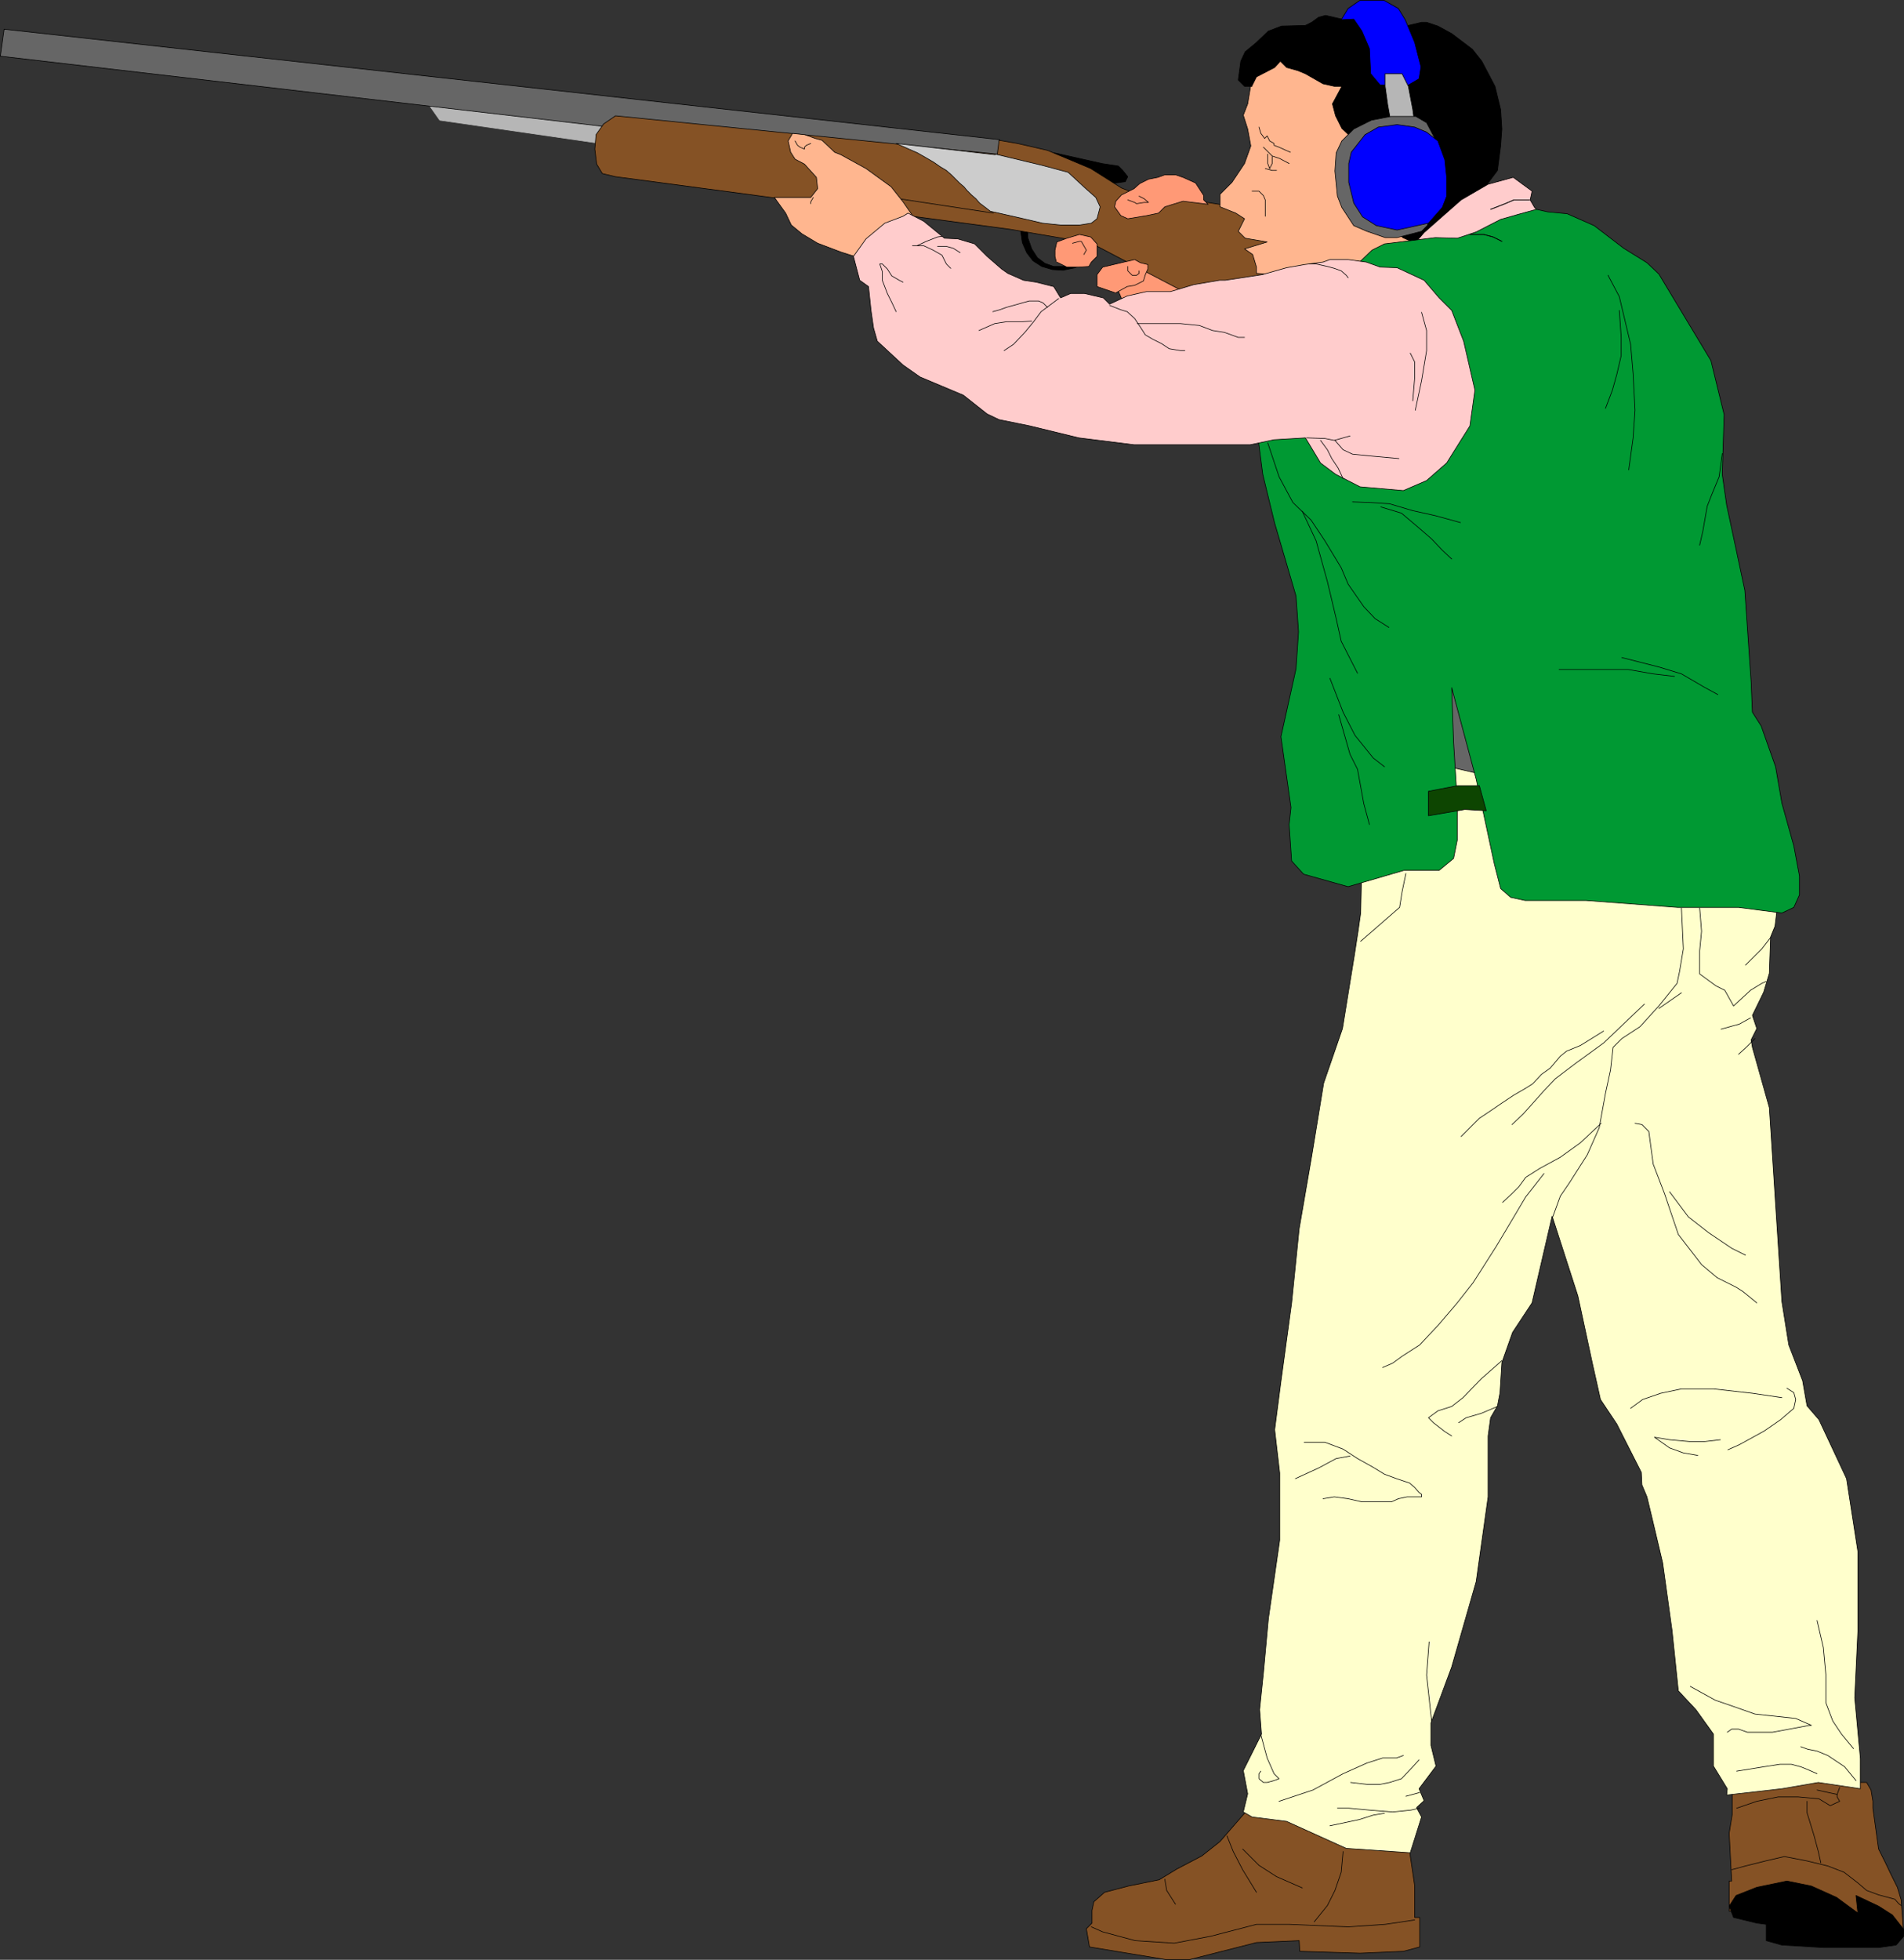<?xml version="1.0" encoding="UTF-8" standalone="no"?>
<svg
   version="1.0"
   width="129.681mm"
   height="133.455mm"
   id="svg132"
   sodipodi:docname="Shooting - Rifle 2.wmf"
   xmlns:inkscape="http://www.inkscape.org/namespaces/inkscape"
   xmlns:sodipodi="http://sodipodi.sourceforge.net/DTD/sodipodi-0.dtd"
   xmlns="http://www.w3.org/2000/svg"
   xmlns:svg="http://www.w3.org/2000/svg">
  <rect width="100%" height="100%" fill="#333333" stroke="none"/>
  <sodipodi:namedview
     id="namedview132"
     pagecolor="#ffffff"
     bordercolor="#000000"
     borderopacity="0.25"
     inkscape:showpageshadow="2"
     inkscape:pageopacity="0.0"
     inkscape:pagecheckerboard="0"
     inkscape:deskcolor="#d1d1d1"
     inkscape:document-units="mm" />
  <defs
     id="defs1">
    <pattern
       id="WMFhbasepattern"
       patternUnits="userSpaceOnUse"
       width="6"
       height="6"
       x="0"
       y="0" />
  </defs>
  <path
     style="fill:#000000;fill-opacity:1;fill-rule:evenodd;stroke:none"
     d="m 264.458,57.92 0.162,3.393 0.97,2.747 1.454,2.262 1.939,1.454 2.262,0.808 h 2.586 l 2.909,-0.969 2.909,-2.1 0.646,-1.131 -0.646,3.393 -2.909,1.131 -3.07,0.646 -2.747,-0.162 -2.747,-0.808 -2.262,-1.454 -1.616,-2.1 -1.131,-2.585 -0.485,-3.393 z"
     id="path1" />
  <path
     style="fill:none;stroke:#000000;stroke-width:0.162px;stroke-linecap:round;stroke-linejoin:round;stroke-miterlimit:4;stroke-dasharray:none;stroke-opacity:1"
     d="m 264.458,57.92 0.162,3.393 0.97,2.747 1.454,2.262 1.939,1.454 2.262,0.808 h 2.586 l 2.909,-0.969 2.909,-2.1 0.646,-1.131 -0.646,3.393 -2.909,1.131 -3.07,0.646 -2.747,-0.162 -2.747,-0.808 -2.262,-1.454 -1.616,-2.1 -1.131,-2.585 -0.485,-3.393 1.778,-1.131 v 0"
     id="path2" />
  <path
     style="fill:#855225;fill-opacity:1;fill-rule:evenodd;stroke:none"
     d="m 445.127,491.875 v -7.755 h 0.646 l -0.646,-12.279 0.808,-5.008 v -3.231 -4.685 -3.07 l 9.373,-4.685 9.534,-3.07 1.454,3.07 5.01,4.685 4.525,3.07 2.424,-0.162 h 2.262 l 1.131,1.939 0.485,2.908 v 1.777 l 1.454,10.502 1.778,3.554 1.454,3.07 1.616,3.231 0.97,3.231 0.646,8.724 -10.019,-1.292 -18.261,-4.524 h -14.221 z"
     id="path3" />
  <path
     style="fill:none;stroke:#000000;stroke-width:0.162px;stroke-linecap:round;stroke-linejoin:round;stroke-miterlimit:4;stroke-dasharray:none;stroke-opacity:1"
     d="m 445.127,491.875 v -7.755 h 0.646 l -0.646,-12.279 0.808,-5.008 v -3.231 -4.685 -3.07 l 9.373,-4.685 9.534,-3.07 1.454,3.07 5.01,4.685 4.525,3.07 2.424,-0.162 h 2.262 l 1.131,1.939 0.485,2.908 v 1.777 l 1.454,10.502 1.778,3.554 1.454,3.07 1.616,3.231 0.97,3.231 0.646,8.724 -10.019,-1.292 -18.261,-4.524 h -14.221 -2.424 v 0"
     id="path4" />
  <path
     style="fill:#855225;fill-opacity:1;fill-rule:evenodd;stroke:none"
     d="m 320.372,466.671 -6.302,7.27 -4.686,3.716 -6.464,3.393 -4.525,2.747 -7.918,1.616 -6.141,1.616 -2.747,2.423 -0.485,2.262 v 3.231 l -1.454,1.454 0.808,4.685 19.554,3.231 h 6.302 l 17.13,-4.362 10.989,-0.485 0.162,2.747 15.514,0.485 11.15,-0.485 4.202,-1.131 v -7.593 h -1.293 v -8.24 l -1.131,-7.593 -0.323,-4.685 -15.675,-10.825 -15.837,-1.616 -10.827,6.139 z"
     id="path5" />
  <path
     style="fill:none;stroke:#000000;stroke-width:0.162px;stroke-linecap:round;stroke-linejoin:round;stroke-miterlimit:4;stroke-dasharray:none;stroke-opacity:1"
     d="m 320.372,466.671 -6.302,7.27 -4.686,3.716 -6.464,3.393 -4.525,2.747 -7.918,1.616 -6.141,1.616 -2.747,2.423 -0.485,2.262 v 3.231 l -1.454,1.454 0.808,4.685 19.554,3.231 h 6.302 l 17.13,-4.362 10.989,-0.485 0.162,2.747 15.514,0.485 11.15,-0.485 4.202,-1.131 v -7.593 h -1.293 v -8.24 l -1.131,-7.593 -0.323,-4.685 -15.675,-10.825 -15.837,-1.616 -10.827,6.139 v 0"
     id="path6" />
  <path
     style="fill:#666666;fill-opacity:1;fill-rule:evenodd;stroke:none"
     d="m 365.943,170.852 -4.848,39.098 31.512,-3.07 -14.221,-29.889 z"
     id="path7" />
  <path
     style="fill:none;stroke:#000000;stroke-width:0.162px;stroke-linecap:round;stroke-linejoin:round;stroke-miterlimit:4;stroke-dasharray:none;stroke-opacity:1"
     d="m 365.943,170.852 -4.848,39.098 31.512,-3.07 -14.221,-29.889 -12.443,-6.139 v 0"
     id="path8" />
  <path
     style="fill:#ffffcc;fill-opacity:1;fill-rule:evenodd;stroke:none"
     d="m 350.591,220.774 -0.323,14.217 -0.646,4.524 -0.97,6.301 -3.07,18.903 -4.848,14.056 -3.07,18.741 -3.232,18.741 -1.939,19.064 -2.747,20.195 -1.616,12.44 1.293,11.148 v 17.287 l -2.909,20.195 -1.293,14.056 -0.97,9.371 0.485,6.301 -4.686,9.371 1.131,5.978 -1.131,4.685 2.262,1.292 8.888,1.131 15.352,6.947 16.483,1.131 2.909,-9.209 -1.293,-2.423 1.939,-1.777 -1.293,-3.07 4.363,-5.816 -1.293,-5.332 v -5.816 l 5.333,-14.379 6.302,-21.972 3.07,-21.811 v -9.371 -6.301 l 0.646,-4.685 1.778,-3.07 0.646,-3.393 0.485,-7.755 2.747,-7.755 5.01,-7.593 5.171,-22.296 6.626,20.518 3.717,17.287 2.101,9.371 4.202,6.301 6.302,12.44 0.162,3.231 1.293,3.07 1.131,4.685 2.909,12.279 2.424,17.449 1.616,15.51 4.525,4.847 4.525,6.301 v 3.393 4.847 l 3.555,5.816 -0.162,1.616 14.221,-1.616 9.373,-1.616 10.827,1.616 v -7.755 l -1.454,-15.671 0.808,-17.126 v -20.518 l -2.909,-18.741 -7.11,-15.187 -3.07,-3.554 -1.131,-6.462 -3.555,-9.209 -1.778,-11.148 -1.616,-24.881 -1.616,-25.042 -4.363,-15.51 -0.323,-1.939 1.454,-2.908 -1.131,-3.393 2.909,-5.978 1.454,-4.847 0.323,-9.371 1.131,-2.747 0.808,-6.624 -11.635,-24.881 -59.792,-4.847 -6.302,-3.07 -6.302,-1.454 -4.848,1.454 -18.099,21.811 v 0 z"
     id="path9" />
  <path
     style="fill:none;stroke:#000000;stroke-width:0.162px;stroke-linecap:round;stroke-linejoin:round;stroke-miterlimit:4;stroke-dasharray:none;stroke-opacity:1"
     d="m 350.591,220.774 -0.323,14.217 -0.646,4.524 -0.97,6.301 -3.07,18.903 -4.848,14.056 -3.07,18.741 -3.232,18.741 -1.939,19.064 -2.747,20.195 -1.616,12.44 1.293,11.148 v 17.287 l -2.909,20.195 -1.293,14.056 -0.97,9.371 0.485,6.301 -4.686,9.371 1.131,5.978 -1.131,4.685 2.262,1.292 8.888,1.131 15.352,6.947 16.483,1.131 2.909,-9.209 -1.293,-2.423 1.939,-1.777 -1.293,-3.07 4.363,-5.816 -1.293,-5.332 v -5.816 l 5.333,-14.379 6.302,-21.972 3.07,-21.811 v -9.371 -6.301 l 0.646,-4.685 1.778,-3.07 0.646,-3.393 0.485,-7.755 2.747,-7.755 5.01,-7.593 5.171,-22.296 6.626,20.518 3.717,17.287 2.101,9.371 4.202,6.301 6.302,12.44 0.162,3.231 1.293,3.07 1.131,4.685 2.909,12.279 2.424,17.449 1.616,15.51 4.525,4.847 4.525,6.301 v 3.393 4.847 l 3.555,5.816 -0.162,1.616 14.221,-1.616 9.373,-1.616 10.827,1.616 v -7.755 l -1.454,-15.671 0.808,-17.126 v -20.518 l -2.909,-18.741 -7.11,-15.187 -3.07,-3.554 -1.131,-6.462 -3.555,-9.209 -1.778,-11.148 -1.616,-24.881 -1.616,-25.042 -4.363,-15.51 -0.323,-1.939 1.454,-2.908 -1.131,-3.393 2.909,-5.978 1.454,-4.847 0.323,-9.371 1.131,-2.747 0.808,-6.624 -11.635,-24.881 -59.792,-4.847 -6.302,-3.07 -6.302,-1.454 -4.848,1.454 -18.099,21.811 v 0"
     id="path10" />
  <path
     style="fill:#ff9976;fill-opacity:1;fill-rule:evenodd;stroke:none"
     d="m 290.314,76.823 h -1.616 l -1.293,-3.07 2.909,-1.454 6.302,-4.685 6.141,3.07 3.232,3.07 v 3.07 h -15.675 z"
     id="path11" />
  <path
     style="fill:none;stroke:#000000;stroke-width:0.162px;stroke-linecap:round;stroke-linejoin:round;stroke-miterlimit:4;stroke-dasharray:none;stroke-opacity:1"
     d="m 290.314,76.823 h -1.616 l -1.293,-3.07 2.909,-1.454 6.302,-4.685 6.141,3.07 3.232,3.07 v 3.07 h -15.675 v 0"
     id="path12" />
  <path
     style="fill:#000000;fill-opacity:1;fill-rule:evenodd;stroke:none"
     d="m 271.407,39.34 12.282,2.747 4.202,0.646 1.131,1.131 1.293,1.616 -0.646,1.292 -2.424,0.323 h -3.232 z"
     id="path13" />
  <path
     style="fill:none;stroke:#000000;stroke-width:0.162px;stroke-linecap:round;stroke-linejoin:round;stroke-miterlimit:4;stroke-dasharray:none;stroke-opacity:1"
     d="m 271.407,39.34 12.282,2.747 4.202,0.646 1.131,1.131 1.293,1.616 -0.646,1.292 -2.424,0.323 h -3.232 l -12.605,-7.755 v 0"
     id="path14" />
  <path
     style="fill:#b6b6b6;fill-opacity:1;fill-rule:evenodd;stroke:none"
     d="m 113.201,30.939 -4.202,-5.978 49.45,4.847 1.616,7.917 z"
     id="path15" />
  <path
     style="fill:none;stroke:#b6b6b6;stroke-width:0.162px;stroke-linecap:round;stroke-linejoin:round;stroke-miterlimit:4;stroke-dasharray:none;stroke-opacity:1"
     d="m 113.201,30.939 -4.202,-5.978 49.45,4.847 1.616,7.917 -46.864,-6.786 v 0"
     id="path16" />
  <path
     style="fill:#666666;fill-opacity:1;fill-rule:evenodd;stroke:none"
     d="M 1.05,7.513 257.348,35.948 v 9.532 L 158.287,32.878 0.081,14.46 Z"
     id="path17" />
  <path
     style="fill:none;stroke:#000000;stroke-width:0.162px;stroke-linecap:round;stroke-linejoin:round;stroke-miterlimit:4;stroke-dasharray:none;stroke-opacity:1"
     d="M 1.05,7.513 257.348,35.948 v 9.532 L 158.287,32.878 0.081,14.46 1.05,7.513 v 0"
     id="path18" />
  <path
     style="fill:#855225;fill-opacity:1;fill-rule:evenodd;stroke:none"
     d="m 256.701,39.663 -98.253,-9.855 -3.07,2.1 -1.939,2.747 -0.323,3.716 0.485,3.877 1.454,2.423 3.394,0.808 101.808,13.571 20.685,3.554 26.826,14.056 10.827,1.777 15.837,-6.301 3.07,-6.301 -9.534,-10.986 -28.28,-4.524 -4.848,0.485 -6.141,-2.423 -7.918,-5.008 -11.15,-4.685 -7.757,-1.777 -4.686,-0.808 -0.485,3.716 v 0 z"
     id="path19" />
  <path
     style="fill:none;stroke:#000000;stroke-width:0.162px;stroke-linecap:round;stroke-linejoin:round;stroke-miterlimit:4;stroke-dasharray:none;stroke-opacity:1"
     d="m 256.701,39.663 -98.253,-9.855 -3.07,2.1 -1.939,2.747 -0.323,3.716 0.485,3.877 1.454,2.423 3.394,0.808 101.808,13.571 20.685,3.554 26.826,14.056 10.827,1.777 15.837,-6.301 3.07,-6.301 -9.534,-10.986 -28.28,-4.524 -4.848,0.485 -6.141,-2.423 -7.918,-5.008 -11.15,-4.685 -7.757,-1.777 -4.686,-0.808 -0.485,3.716 v 0"
     id="path20" />
  <path
     style="fill:#cccccc;fill-opacity:1;fill-rule:evenodd;stroke:none"
     d="m 256.217,39.663 12.12,2.908 6.626,1.777 4.363,4.039 2.747,2.423 1.131,2.423 -0.808,3.07 -1.454,1.131 -3.07,0.485 h -1.778 -3.07 l -4.686,-0.485 -4.848,-1.131 -8.565,-1.939 -1.454,-1.131 -1.293,-0.969 -0.97,-1.131 -1.131,-0.969 -1.131,-1.131 -0.808,-0.969 -1.131,-0.969 -0.97,-0.969 -1.131,-1.131 -1.293,-1.131 -1.616,-0.969 -1.616,-1.131 -1.939,-1.131 -2.262,-1.292 -2.586,-1.131 -2.909,-1.292 25.533,2.908 v 0 z"
     id="path21" />
  <path
     style="fill:none;stroke:#000000;stroke-width:0.162px;stroke-linecap:round;stroke-linejoin:round;stroke-miterlimit:4;stroke-dasharray:none;stroke-opacity:1"
     d="m 256.217,39.663 12.12,2.908 6.626,1.777 4.363,4.039 2.747,2.423 1.131,2.423 -0.808,3.07 -1.454,1.131 -3.07,0.485 h -1.778 -3.07 l -4.686,-0.485 -4.848,-1.131 -8.565,-1.939 -1.454,-1.131 -1.293,-0.969 -0.97,-1.131 -1.131,-0.969 -1.131,-1.131 -0.808,-0.969 -1.131,-0.969 -0.97,-0.969 -1.131,-1.131 -1.293,-1.131 -1.616,-0.969 -1.616,-1.131 -1.939,-1.131 -2.262,-1.292 -2.586,-1.131 -2.909,-1.292 25.533,2.908 v 0"
     id="path22" />
  <path
     style="fill:none;stroke:#000000;stroke-width:0.162px;stroke-linecap:round;stroke-linejoin:round;stroke-miterlimit:4;stroke-dasharray:none;stroke-opacity:1"
     d="M 255.732,54.85 225.997,50.327"
     id="path23" />
  <path
     style="fill:#ff9976;fill-opacity:1;fill-rule:evenodd;stroke:none"
     d="m 286.92,53.235 0.323,-1.454 1.454,-1.616 3.232,-1.616 1.454,-1.292 2.262,-1.131 2.424,-0.485 1.778,-0.646 h 2.747 l 1.939,0.646 3.232,1.454 2.101,3.231 v 1.131 l 1.131,1.131 -6.464,-0.808 -4.686,1.454 -1.616,1.616 -3.07,0.646 -4.848,0.808 -1.778,-0.808 -1.616,-2.262 z"
     id="path24" />
  <path
     style="fill:none;stroke:#000000;stroke-width:0.162px;stroke-linecap:round;stroke-linejoin:round;stroke-miterlimit:4;stroke-dasharray:none;stroke-opacity:1"
     d="m 286.92,53.235 0.323,-1.454 1.454,-1.616 3.232,-1.616 1.454,-1.292 2.262,-1.131 2.424,-0.485 1.778,-0.646 h 2.747 l 1.939,0.646 3.232,1.454 2.101,3.231 v 1.131 l 1.131,1.131 -6.464,-0.808 -4.686,1.454 -1.616,1.616 -3.07,0.646 -4.848,0.808 -1.778,-0.808 -1.616,-2.262 v 0"
     id="path25" />
  <path
     style="fill:#ff9976;fill-opacity:1;fill-rule:evenodd;stroke:none"
     d="m 271.892,67.291 -0.323,-1.292 v -1.616 l 0.485,-2.1 2.586,-0.969 3.232,-0.969 2.909,0.646 1.616,1.777 v 1.616 1.616 l -1.454,1.454 -0.646,1.131 -2.586,0.162 h -1.616 -1.454 l -2.586,-1.292 v 0 z"
     id="path26" />
  <path
     style="fill:none;stroke:#000000;stroke-width:0.162px;stroke-linecap:round;stroke-linejoin:round;stroke-miterlimit:4;stroke-dasharray:none;stroke-opacity:1"
     d="m 271.892,67.291 -0.323,-1.292 v -1.616 l 0.485,-2.1 2.586,-0.969 3.232,-0.969 2.909,0.646 1.616,1.777 v 1.616 1.616 l -1.454,1.454 -0.646,1.131 -2.586,0.162 h -1.616 -1.454 l -2.586,-1.292 v 0"
     id="path27" />
  <path
     style="fill:#ff9976;fill-opacity:1;fill-rule:evenodd;stroke:none"
     d="m 287.082,75.369 -4.686,-1.616 v -3.07 l 1.454,-1.939 8.242,-1.939 1.454,0.808 1.939,0.485 v 1.131 l -0.646,1.454 -0.485,1.616 -2.262,1.131 -1.939,0.323 -2.909,1.616 v 0 z"
     id="path28" />
  <path
     style="fill:none;stroke:#000000;stroke-width:0.162px;stroke-linecap:round;stroke-linejoin:round;stroke-miterlimit:4;stroke-dasharray:none;stroke-opacity:1"
     d="m 287.082,75.369 -4.686,-1.616 v -3.07 l 1.454,-1.939 8.242,-1.939 1.454,0.808 1.939,0.485 v 1.131 l -0.646,1.454 -0.485,1.616 -2.262,1.131 -1.939,0.323 -2.909,1.616 v 0"
     id="path29" />
  <path
     style="fill:#ffb68f;fill-opacity:1;fill-rule:evenodd;stroke:none"
     d="m 199.333,50.811 h 9.373 l 1.778,-2.262 -0.323,-2.908 -3.07,-3.393 -2.424,-1.292 -1.131,-1.777 -0.646,-2.908 1.131,-1.939 3.07,0.323 0.97,0.323 1.778,0.646 1.778,0.485 3.232,3.07 1.616,0.646 6.464,3.554 6.464,4.685 3.07,3.877 2.909,4.201 v 4.039 l -5.979,5.332 -5.333,1.777 -7.595,-2.423 -5.979,-2.262 -4.04,-2.423 -2.747,-2.262 -1.454,-3.07 -2.909,-4.039 z"
     id="path30" />
  <path
     style="fill:none;stroke:#000000;stroke-width:0.162px;stroke-linecap:round;stroke-linejoin:round;stroke-miterlimit:4;stroke-dasharray:none;stroke-opacity:1"
     d="m 199.333,50.811 h 9.373 l 1.778,-2.262 -0.323,-2.908 -3.07,-3.393 -2.424,-1.292 -1.131,-1.777 -0.646,-2.908 1.131,-1.939 3.07,0.323 0.97,0.323 1.778,0.646 1.778,0.485 3.232,3.07 1.616,0.646 6.464,3.554 6.464,4.685 3.07,3.877 2.909,4.201 v 4.039 l -5.979,5.332 -5.333,1.777 -7.595,-2.423 -5.979,-2.262 -4.04,-2.423 -2.747,-2.262 -1.454,-3.07 -2.909,-4.039 v 0"
     id="path31" />
  <path
     style="fill:#ffb68f;fill-opacity:1;fill-rule:evenodd;stroke:none"
     d="m 323.442,15.752 -1.454,6.139 -0.808,4.847 -1.131,2.908 1.131,3.554 0.808,4.362 -1.616,4.524 -3.232,4.847 -3.07,3.07 v 3.231 l 4.04,1.616 2.262,1.454 -1.616,3.231 1.778,1.777 5.656,0.969 -5.818,1.777 2.101,1.454 0.97,3.231 v 1.616 l 21.978,1.616 10.989,-3.231 9.534,-4.685 4.686,-4.524 1.454,-18.903 -9.534,-10.986 -4.525,-7.755 -6.302,-4.685 -11.15,-6.139 -12.443,3.07 z"
     id="path32" />
  <path
     style="fill:none;stroke:#000000;stroke-width:0.162px;stroke-linecap:round;stroke-linejoin:round;stroke-miterlimit:4;stroke-dasharray:none;stroke-opacity:1"
     d="m 323.442,15.752 -1.454,6.139 -0.808,4.847 -1.131,2.908 1.131,3.554 0.808,4.362 -1.616,4.524 -3.232,4.847 -3.07,3.07 v 3.231 l 4.04,1.616 2.262,1.454 -1.616,3.231 1.778,1.777 5.656,0.969 -5.818,1.777 2.101,1.454 0.97,3.231 v 1.616 l 21.978,1.616 10.989,-3.231 9.534,-4.685 4.686,-4.524 1.454,-18.903 -9.534,-10.986 -4.525,-7.755 -6.302,-4.685 -11.15,-6.139 -12.443,3.07 -4.686,1.616 v 0"
     id="path33" />
  <path
     style="fill:#000000;fill-opacity:1;fill-rule:evenodd;stroke:none"
     d="m 322.311,22.053 1.131,-2.262 4.686,-2.423 1.454,-1.616 1.616,1.616 2.909,0.808 1.939,0.808 4.525,2.585 2.909,0.646 h 1.939 l -2.424,4.524 0.808,3.07 1.616,3.231 3.07,2.908 1.616,3.231 -1.616,3.07 1.616,4.847 6.302,6.301 1.616,4.524 3.07,3.231 3.232,1.454 3.07,1.616 14.059,-14.056 1.616,-3.07 2.424,-3.231 0.808,-6.301 0.323,-4.362 -0.323,-5.008 -1.454,-5.978 -3.394,-6.462 -2.424,-3.07 -5.333,-4.039 -3.555,-1.939 -2.909,-0.969 h -1.293 l -3.394,0.808 h -2.909 L 350.106,4.928 h -4.686 l -4.202,-0.969 -1.778,0.485 -1.778,1.292 -1.616,0.808 -6.141,0.162 -3.394,1.292 -3.232,3.07 -2.747,2.262 -1.131,2.423 -0.646,4.847 1.616,1.616 h 1.939 v 0 z"
     id="path34" />
  <path
     style="fill:none;stroke:#000000;stroke-width:0.162px;stroke-linecap:round;stroke-linejoin:round;stroke-miterlimit:4;stroke-dasharray:none;stroke-opacity:1"
     d="m 322.311,22.053 1.131,-2.262 4.686,-2.423 1.454,-1.616 1.616,1.616 2.909,0.808 1.939,0.808 4.525,2.585 2.909,0.646 h 1.939 l -2.424,4.524 0.808,3.07 1.616,3.231 3.07,2.908 1.616,3.231 -1.616,3.07 1.616,4.847 6.302,6.301 1.616,4.524 3.07,3.231 3.232,1.454 3.07,1.616 14.059,-14.056 1.616,-3.07 2.424,-3.231 0.808,-6.301 0.323,-4.362 -0.323,-5.008 -1.454,-5.978 -3.394,-6.462 -2.424,-3.07 -5.333,-4.039 -3.555,-1.939 -2.909,-0.969 h -1.293 l -3.394,0.808 h -2.909 L 350.106,4.928 h -4.686 l -4.202,-0.969 -1.778,0.485 -1.778,1.292 -1.616,0.808 -6.141,0.162 -3.394,1.292 -3.232,3.07 -2.747,2.262 -1.131,2.423 -0.646,4.847 1.616,1.616 h 1.939 v 0"
     id="path35" />
  <path
     style="fill:#ffcccc;fill-opacity:1;fill-rule:evenodd;stroke:none"
     d="m 359.64,67.937 6.949,-8.078 9.534,-8.401 6.949,-4.039 6.464,-1.777 2.424,1.777 2.424,1.777 -0.485,2.262 1.131,1.939 2.424,2.908 -0.162,1.777 -3.232,4.685 -6.141,1.454 -12.766,4.524 -9.696,-1.292 -5.818,0.485 z"
     id="path36" />
  <path
     style="fill:none;stroke:#000000;stroke-width:0.162px;stroke-linecap:round;stroke-linejoin:round;stroke-miterlimit:4;stroke-dasharray:none;stroke-opacity:1"
     d="m 359.64,67.937 6.949,-8.078 9.534,-8.401 6.949,-4.039 6.464,-1.777 2.424,1.777 2.424,1.777 -0.485,2.262 1.131,1.939 2.424,2.908 -0.162,1.777 -3.232,4.685 -6.141,1.454 -12.766,4.524 -9.696,-1.292 -5.818,0.485 v 0"
     id="path37" />
  <path
     style="fill:#0000ff;fill-opacity:1;fill-rule:evenodd;stroke:none"
     d="m 345.258,5.089 3.232,-0.162 2.101,3.07 1.939,4.524 0.323,6.462 2.424,2.908 h 2.586 4.686 l 2.747,-1.616 0.485,-3.07 -1.616,-6.301 -2.424,-5.816 -1.778,-2.908 -3.717,-2.1 h -6.141 l -3.07,2.1 -1.778,2.908 z"
     id="path38" />
  <path
     style="fill:none;stroke:#000000;stroke-width:0.162px;stroke-linecap:round;stroke-linejoin:round;stroke-miterlimit:4;stroke-dasharray:none;stroke-opacity:1"
     d="m 345.258,5.089 3.232,-0.162 2.101,3.07 1.939,4.524 0.323,6.462 2.424,2.908 h 2.586 4.686 l 2.747,-1.616 0.485,-3.07 -1.616,-6.301 -2.424,-5.816 -1.778,-2.908 -3.717,-2.1 h -6.141 l -3.07,2.1 -1.778,2.908 v 0"
     id="path39" />
  <path
     style="fill:#b6b6b6;fill-opacity:1;fill-rule:evenodd;stroke:none"
     d="m 358.024,31.424 -0.808,-4.524 -0.646,-4.685 v -3.231 h 3.07 1.293 l 1.616,3.231 1.131,5.978 0.646,4.847 z"
     id="path40" />
  <path
     style="fill:none;stroke:#000000;stroke-width:0.162px;stroke-linecap:round;stroke-linejoin:round;stroke-miterlimit:4;stroke-dasharray:none;stroke-opacity:1"
     d="m 358.024,31.424 -0.808,-4.524 -0.646,-4.685 v -3.231 h 3.07 1.293 l 1.616,3.231 1.131,5.978 0.646,4.847 -6.302,-1.616 v 0"
     id="path41" />
  <path
     style="fill:#666666;fill-opacity:1;fill-rule:evenodd;stroke:none"
     d="m 367.397,58.081 -1.454,1.454 -6.302,1.616 H 356.57 l -4.686,-1.616 -3.394,-1.454 -3.07,-4.685 -1.131,-2.908 -0.646,-6.462 0.323,-4.685 1.454,-3.07 3.07,-3.07 4.525,-2.262 5.01,-0.969 h 3.07 3.394 l 2.747,1.616 1.616,3.07 1.616,3.07 v 3.231 l 1.616,3.07 -4.686,14.056 z"
     id="path42" />
  <path
     style="fill:none;stroke:#000000;stroke-width:0.162px;stroke-linecap:round;stroke-linejoin:round;stroke-miterlimit:4;stroke-dasharray:none;stroke-opacity:1"
     d="m 367.397,58.081 -1.454,1.454 -6.302,1.616 H 356.57 l -4.686,-1.616 -3.394,-1.454 -3.07,-4.685 -1.131,-2.908 -0.646,-6.462 0.323,-4.685 1.454,-3.07 3.07,-3.07 4.525,-2.262 5.01,-0.969 h 3.07 3.394 l 2.747,1.616 1.616,3.07 1.616,3.07 v 3.231 l 1.616,3.07 -4.686,14.056 v 0"
     id="path43" />
  <path
     style="fill:#0000ff;fill-opacity:1;fill-rule:evenodd;stroke:none"
     d="m 359.64,59.212 -5.333,-1.131 -3.555,-2.262 -2.262,-3.554 -1.293,-5.332 v -4.847 l 0.646,-2.908 3.555,-4.524 3.394,-1.939 4.848,-0.646 4.525,0.646 3.07,1.292 2.909,2.262 1.778,4.847 0.485,4.685 v 4.685 l -1.131,2.908 -3.555,4.039 z"
     id="path44" />
  <path
     style="fill:none;stroke:#000000;stroke-width:0.162px;stroke-linecap:round;stroke-linejoin:round;stroke-miterlimit:4;stroke-dasharray:none;stroke-opacity:1"
     d="m 359.64,59.212 -5.333,-1.131 -3.555,-2.262 -2.262,-3.554 -1.293,-5.332 v -4.847 l 0.646,-2.908 3.555,-4.524 3.394,-1.939 4.848,-0.646 4.525,0.646 3.07,1.292 2.909,2.262 1.778,4.847 0.485,4.685 v 4.685 l -1.131,2.908 -3.555,4.039 -8.08,1.777 v 0"
     id="path45" />
  <path
     style="fill:#009933;fill-opacity:1;fill-rule:evenodd;stroke:none"
     d="m 348.49,68.906 4.686,-4.524 3.232,-1.616 13.09,-1.616 5.656,0.162 4.848,-1.616 6.302,-3.231 4.525,-1.292 4.686,-1.292 2.909,0.646 5.01,0.485 6.949,3.07 7.595,5.816 5.979,3.716 3.07,2.908 13.413,22.296 3.394,13.894 -0.485,15.348 1.131,7.917 4.686,21.972 1.616,23.588 0.323,7.755 2.262,3.554 3.717,10.502 1.616,9.371 3.07,10.986 1.454,7.755 v 4.847 l -1.454,3.231 -3.07,1.454 -11.15,-1.454 h -15.675 l -23.594,-1.777 h -15.675 l -3.717,-0.808 -2.586,-2.262 -1.616,-6.301 -4.686,-21.811 -6.302,-23.588 0.485,14.056 0.97,15.671 v 9.371 l -0.97,4.847 -3.717,3.07 h -9.05 l -14.382,4.201 -11.474,-3.231 -3.07,-3.393 -0.646,-9.371 0.485,-4.362 -2.586,-18.256 3.878,-17.449 0.646,-9.532 -0.646,-9.209 -5.494,-18.741 -3.07,-12.602 -1.616,-12.44 1.616,-20.357 z"
     id="path46" />
  <path
     style="fill:none;stroke:#000000;stroke-width:0.162px;stroke-linecap:round;stroke-linejoin:round;stroke-miterlimit:4;stroke-dasharray:none;stroke-opacity:1"
     d="m 348.49,68.906 4.686,-4.524 3.232,-1.616 13.09,-1.616 5.656,0.162 4.848,-1.616 6.302,-3.231 4.525,-1.292 4.686,-1.292 2.909,0.646 5.01,0.485 6.949,3.07 7.595,5.816 5.979,3.716 3.07,2.908 13.413,22.296 3.394,13.894 -0.485,15.348 1.131,7.917 4.686,21.972 1.616,23.588 0.323,7.755 2.262,3.554 3.717,10.502 1.616,9.371 3.07,10.986 1.454,7.755 v 4.847 l -1.454,3.231 -3.07,1.454 -11.15,-1.454 h -15.675 l -23.594,-1.777 h -15.675 l -3.717,-0.808 -2.586,-2.262 -1.616,-6.301 -4.686,-21.811 -6.302,-23.588 0.485,14.056 0.97,15.671 v 9.371 l -0.97,4.847 -3.717,3.07 h -9.05 l -14.382,4.201 -11.474,-3.231 -3.07,-3.393 -0.646,-9.371 0.485,-4.362 -2.586,-18.256 3.878,-17.449 0.646,-9.532 -0.646,-9.209 -5.494,-18.741 -3.07,-12.602 -1.616,-12.44 1.616,-20.357 23.432,-20.357 v 0"
     id="path47" />
  <path
     style="fill:#0d4501;fill-opacity:1;fill-rule:evenodd;stroke:none"
     d="m 380.81,202.195 h -5.494 l -7.595,1.454 v 6.301 l 9.373,-1.616 5.494,0.323 -1.778,-6.462 z"
     id="path48" />
  <path
     style="fill:none;stroke:#000000;stroke-width:0.162px;stroke-linecap:round;stroke-linejoin:round;stroke-miterlimit:4;stroke-dasharray:none;stroke-opacity:1"
     d="m 380.81,202.195 h -5.494 l -7.595,1.454 v 6.301 l 9.373,-1.616 5.494,0.323 -1.778,-6.462 v 0"
     id="path49" />
  <path
     style="fill:#ffcccc;fill-opacity:1;fill-rule:evenodd;stroke:none"
     d="m 221.311,72.137 -1.616,-6.139 3.232,-4.524 4.848,-4.039 4.686,-1.777 1.293,-0.808 4.04,2.1 5.333,4.362 3.394,0.162 4.363,1.292 3.232,3.231 3.717,3.231 1.616,1.131 4.04,1.777 3.232,0.485 4.525,1.131 1.778,2.908 2.586,-1.131 h 3.555 l 4.848,1.131 1.616,1.616 4.525,-2.1 5.01,-1.131 h 6.141 l 5.979,-1.777 6.626,-1.131 h 1.454 l 9.534,-1.454 6.302,-1.777 4.525,-0.808 4.848,-0.646 1.778,-0.646 h 4.686 l 4.686,0.646 3.555,1.292 4.363,0.162 6.949,3.231 3.878,4.524 3.232,3.231 3.07,7.917 2.909,12.602 -1.293,9.209 -5.979,9.532 -5.171,4.524 -5.979,2.585 -11.15,-0.969 -6.302,-3.231 -3.878,-2.908 -3.878,-6.462 -8.08,0.485 -6.141,1.292 h -6.464 -15.514 -7.918 l -14.221,-1.777 -12.605,-3.07 -7.918,-1.616 -3.07,-1.454 -6.141,-4.847 -11.15,-4.685 -4.363,-3.07 -6.626,-6.139 -0.97,-3.393 -0.646,-4.524 -0.646,-6.139 -2.262,-1.616 z"
     id="path50" />
  <path
     style="fill:none;stroke:#000000;stroke-width:0.162px;stroke-linecap:round;stroke-linejoin:round;stroke-miterlimit:4;stroke-dasharray:none;stroke-opacity:1"
     d="m 221.311,72.137 -1.616,-6.139 3.232,-4.524 4.848,-4.039 4.686,-1.777 1.293,-0.808 4.04,2.1 5.333,4.362 3.394,0.162 4.363,1.292 3.232,3.231 3.717,3.231 1.616,1.131 4.04,1.777 3.232,0.485 4.525,1.131 1.778,2.908 2.586,-1.131 h 3.555 l 4.848,1.131 1.616,1.616 4.525,-2.1 5.01,-1.131 h 6.141 l 5.979,-1.777 6.626,-1.131 h 1.454 l 9.534,-1.454 6.302,-1.777 4.525,-0.808 4.848,-0.646 1.778,-0.646 h 4.686 l 4.686,0.646 3.555,1.292 4.363,0.162 6.949,3.231 3.878,4.524 3.232,3.231 3.07,7.917 2.909,12.602 -1.293,9.209 -5.979,9.532 -5.171,4.524 -5.979,2.585 -11.15,-0.969 -6.302,-3.231 -3.878,-2.908 -3.878,-6.462 -8.08,0.485 -6.141,1.292 h -6.464 -15.514 -7.918 l -14.221,-1.777 -12.605,-3.07 -7.918,-1.616 -3.07,-1.454 -6.141,-4.847 -11.15,-4.685 -4.363,-3.07 -6.626,-6.139 -0.97,-3.393 -0.646,-4.524 -0.646,-6.139 -2.262,-1.616 v 0"
     id="path51" />
  <path
     style="fill:#000000;fill-opacity:1;fill-rule:evenodd;stroke:none"
     d="m 445.127,490.583 1.778,-2.747 5.333,-2.1 7.757,-1.616 6.302,1.292 6.464,2.908 5.494,4.039 -0.485,-4.524 5.818,2.747 3.555,2.262 2.909,3.716 v 1.777 l -1.939,2.262 -4.525,0.646 h -14.059 l -10.827,-0.646 -4.04,-1.131 v -4.201 l -2.424,-0.323 -5.979,-1.454 z"
     id="path52" />
  <path
     style="fill:none;stroke:#000000;stroke-width:0.162px;stroke-linecap:round;stroke-linejoin:round;stroke-miterlimit:4;stroke-dasharray:none;stroke-opacity:1"
     d="m 445.127,490.583 1.778,-2.747 5.333,-2.1 7.757,-1.616 6.302,1.292 6.464,2.908 5.494,4.039 -0.485,-4.524 5.818,2.747 3.555,2.262 2.909,3.716 v 1.777 l -1.939,2.262 -4.525,0.646 h -14.059 l -10.827,-0.646 -4.04,-1.131 v -4.201 l -2.424,-0.323 -5.979,-1.454 -1.131,-2.908 v 0"
     id="path53" />
  <path
     style="fill:none;stroke:#000000;stroke-width:0.162px;stroke-linecap:round;stroke-linejoin:round;stroke-miterlimit:4;stroke-dasharray:none;stroke-opacity:1"
     d="m 336.37,112.689 4.686,0.162 2.424,0.485 4.04,-1.131"
     id="path54" />
  <path
     style="fill:none;stroke:#000000;stroke-width:0.162px;stroke-linecap:round;stroke-linejoin:round;stroke-miterlimit:4;stroke-dasharray:none;stroke-opacity:1"
     d="m 343.642,113.336 2.101,2.423 2.424,1.131 4.848,0.485 7.11,0.646"
     id="path55" />
  <path
     style="fill:none;stroke:#000000;stroke-width:0.162px;stroke-linecap:round;stroke-linejoin:round;stroke-miterlimit:4;stroke-dasharray:none;stroke-opacity:1"
     d="m 339.925,113.336 1.778,2.423 1.131,2.262 1.616,2.423 1.293,2.747"
     id="path56" />
  <path
     style="fill:none;stroke:#000000;stroke-width:0.162px;stroke-linecap:round;stroke-linejoin:round;stroke-miterlimit:4;stroke-dasharray:none;stroke-opacity:1"
     d="m 365.943,80.377 1.293,4.685 v 5.17 l -1.293,7.755 -1.616,7.593"
     id="path57" />
  <path
     style="fill:none;stroke:#000000;stroke-width:0.162px;stroke-linecap:round;stroke-linejoin:round;stroke-miterlimit:4;stroke-dasharray:none;stroke-opacity:1"
     d="m 363.034,90.879 1.131,2.262 v 4.201 l -0.485,5.816"
     id="path58" />
  <path
     style="fill:none;stroke:#000000;stroke-width:0.162px;stroke-linecap:round;stroke-linejoin:round;stroke-miterlimit:4;stroke-dasharray:none;stroke-opacity:1"
     d="m 285.628,78.6 2.909,1.131 1.616,0.485 1.939,1.777 1.616,2.423 1.131,1.777 1.939,1.131 2.262,1.131 1.939,1.292 2.909,0.485 h 1.131"
     id="path59" />
  <path
     style="fill:none;stroke:#000000;stroke-width:0.162px;stroke-linecap:round;stroke-linejoin:round;stroke-miterlimit:4;stroke-dasharray:none;stroke-opacity:1"
     d="m 292.738,83.285 h 4.848 6.302 l 4.848,0.485 3.394,1.292 3.07,0.485 3.555,1.292 h 1.616"
     id="path60" />
  <path
     style="fill:none;stroke:#000000;stroke-width:0.162px;stroke-linecap:round;stroke-linejoin:round;stroke-miterlimit:4;stroke-dasharray:none;stroke-opacity:1"
     d="m 337.016,67.937 h 1.778 l 2.909,0.646 1.778,0.485 1.778,0.646 1.293,1.131 0.485,0.646"
     id="path61" />
  <path
     style="fill:none;stroke:#000000;stroke-width:0.162px;stroke-linecap:round;stroke-linejoin:round;stroke-miterlimit:4;stroke-dasharray:none;stroke-opacity:1"
     d="m 272.538,76.823 -4.525,3.393 -1.939,2.585 -2.262,2.747 -2.909,3.07 -2.424,1.616"
     id="path62" />
  <path
     style="fill:none;stroke:#000000;stroke-width:0.162px;stroke-linecap:round;stroke-linejoin:round;stroke-miterlimit:4;stroke-dasharray:none;stroke-opacity:1"
     d="m 269.629,79.085 -0.485,-0.485 -0.646,-0.646 -1.131,-0.485 h -2.424 l -1.778,0.485 -2.262,0.646 -1.778,0.485 -1.778,0.646 -1.778,0.485"
     id="path63" />
  <path
     style="fill:none;stroke:#000000;stroke-width:0.162px;stroke-linecap:round;stroke-linejoin:round;stroke-miterlimit:4;stroke-dasharray:none;stroke-opacity:1"
     d="m 265.589,82.639 -2.424,0.162 h -4.04 l -3.07,0.485 -4.04,1.777"
     id="path64" />
  <path
     style="fill:none;stroke:#000000;stroke-width:0.162px;stroke-linecap:round;stroke-linejoin:round;stroke-miterlimit:4;stroke-dasharray:none;stroke-opacity:1"
     d="m 242.481,60.828 -1.131,0.162 -2.909,1.131 -2.424,1.131 h -1.131 2.909 l 2.424,1.131 2.262,1.292 1.131,2.262 1.131,1.131"
     id="path65" />
  <path
     style="fill:none;stroke:#000000;stroke-width:0.162px;stroke-linecap:round;stroke-linejoin:round;stroke-miterlimit:4;stroke-dasharray:none;stroke-opacity:1"
     d="m 241.349,63.413 h 2.262 l 1.778,0.485 1.778,1.131"
     id="path66" />
  <path
     style="fill:none;stroke:#000000;stroke-width:0.162px;stroke-linecap:round;stroke-linejoin:round;stroke-miterlimit:4;stroke-dasharray:none;stroke-opacity:1"
     d="m 232.461,72.622 -0.97,-0.485 -1.939,-1.131 -1.131,-1.777 -1.293,-1.292 h -0.646 l 0.646,1.939 v 2.262 l 1.293,3.393 1.131,2.262 1.131,2.423"
     id="path67" />
  <path
     style="fill:none;stroke:#000000;stroke-width:0.162px;stroke-linecap:round;stroke-linejoin:round;stroke-miterlimit:4;stroke-dasharray:none;stroke-opacity:1"
     d="m 209.353,50.811 -0.646,1.131 v 0.485"
     id="path68" />
  <path
     style="fill:none;stroke:#000000;stroke-width:0.162px;stroke-linecap:round;stroke-linejoin:round;stroke-miterlimit:4;stroke-dasharray:none;stroke-opacity:1"
     d="m 204.666,36.271 0.646,1.131 0.646,0.485 1.131,0.485 v -0.485 l 0.485,-0.485 1.131,-0.485"
     id="path69" />
  <path
     style="fill:none;stroke:#000000;stroke-width:0.162px;stroke-linecap:round;stroke-linejoin:round;stroke-miterlimit:4;stroke-dasharray:none;stroke-opacity:1"
     d="m 276.093,62.605 1.778,-0.485 h 0.485 l 0.646,1.131 0.646,1.131 -0.646,1.131"
     id="path70" />
  <path
     style="fill:none;stroke:#000000;stroke-width:0.162px;stroke-linecap:round;stroke-linejoin:round;stroke-miterlimit:4;stroke-dasharray:none;stroke-opacity:1"
     d="m 290.314,51.457 1.778,0.646 0.485,0.323 1.939,-0.323 h 1.131 l -1.131,-0.969 -1.293,-0.646"
     id="path71" />
  <path
     style="fill:none;stroke:#000000;stroke-width:0.162px;stroke-linecap:round;stroke-linejoin:round;stroke-miterlimit:4;stroke-dasharray:none;stroke-opacity:1"
     d="m 290.314,68.583 v 1.131 l 0.646,0.646 0.485,0.485 h 0.646 0.485 l 0.646,-0.485 V 69.714"
     id="path72" />
  <path
     style="fill:none;stroke:#000000;stroke-width:0.162px;stroke-linecap:round;stroke-linejoin:round;stroke-miterlimit:4;stroke-dasharray:none;stroke-opacity:1"
     d="m 324.088,32.716 0.485,1.616 0.97,1.292 0.646,-0.646 0.646,1.292 1.131,0.646 v 0.485 l 1.293,0.485 1.778,0.808 1.131,0.485"
     id="path73" />
  <path
     style="fill:none;stroke:#000000;stroke-width:0.162px;stroke-linecap:round;stroke-linejoin:round;stroke-miterlimit:4;stroke-dasharray:none;stroke-opacity:1"
     d="m 325.22,37.886 2.262,2.262 1.939,0.646 2.424,1.292"
     id="path74" />
  <path
     style="fill:none;stroke:#000000;stroke-width:0.162px;stroke-linecap:round;stroke-linejoin:round;stroke-miterlimit:4;stroke-dasharray:none;stroke-opacity:1"
     d="m 326.351,39.663 v 2.423 l 0.485,1.292 0.646,-1.292 v -1.777"
     id="path75" />
  <path
     style="fill:none;stroke:#000000;stroke-width:0.162px;stroke-linecap:round;stroke-linejoin:round;stroke-miterlimit:4;stroke-dasharray:none;stroke-opacity:1"
     d="m 325.704,43.379 1.778,0.485 h 1.131"
     id="path76" />
  <path
     style="fill:none;stroke:#000000;stroke-width:0.162px;stroke-linecap:round;stroke-linejoin:round;stroke-miterlimit:4;stroke-dasharray:none;stroke-opacity:1"
     d="m 322.311,49.196 h 1.778 l 1.131,1.131 0.485,1.131 v 1.131 1.777 1.292"
     id="path77" />
  <path
     style="fill:none;stroke:#000000;stroke-width:0.162px;stroke-linecap:round;stroke-linejoin:round;stroke-miterlimit:4;stroke-dasharray:none;stroke-opacity:1"
     d="m 378.386,60.343 h 3.555 l 2.424,0.646 2.262,1.131"
     id="path78" />
  <path
     style="fill:none;stroke:#000000;stroke-width:0.162px;stroke-linecap:round;stroke-linejoin:round;stroke-miterlimit:4;stroke-dasharray:none;stroke-opacity:1"
     d="m 378.386,60.343 h 3.555 l 2.424,0.646 2.262,1.131"
     id="path79" />
  <path
     style="fill:none;stroke:#000000;stroke-width:0.162px;stroke-linecap:round;stroke-linejoin:round;stroke-miterlimit:4;stroke-dasharray:none;stroke-opacity:1"
     d="m 393.738,51.457 h -0.97 -3.07 l -2.262,0.969 -3.717,1.454"
     id="path80" />
  <path
     style="fill:none;stroke:#000000;stroke-width:0.162px;stroke-linecap:round;stroke-linejoin:round;stroke-miterlimit:4;stroke-dasharray:none;stroke-opacity:1"
     d="m 393.738,51.457 h -0.97 -3.07 l -2.262,0.969 -3.717,1.454"
     id="path81" />
  <path
     style="fill:none;stroke:#000000;stroke-width:0.162px;stroke-linecap:round;stroke-linejoin:round;stroke-miterlimit:4;stroke-dasharray:none;stroke-opacity:1"
     d="m 326.351,113.982 2.909,8.724 3.555,6.624 4.686,4.524 3.555,5.332 4.202,6.947 1.778,4.201 4.04,5.816 2.909,3.07 3.555,2.262"
     id="path82" />
  <path
     style="fill:none;stroke:#000000;stroke-width:0.162px;stroke-linecap:round;stroke-linejoin:round;stroke-miterlimit:4;stroke-dasharray:none;stroke-opacity:1"
     d="m 335.239,131.592 3.555,7.593 2.909,10.502 2.262,9.532 1.293,5.816 4.202,8.24"
     id="path83" />
  <path
     style="fill:none;stroke:#000000;stroke-width:0.162px;stroke-linecap:round;stroke-linejoin:round;stroke-miterlimit:4;stroke-dasharray:none;stroke-opacity:1"
     d="m 342.349,174.568 3.394,8.724 3.07,5.978 4.686,5.816 2.909,2.262"
     id="path84" />
  <path
     style="fill:none;stroke:#000000;stroke-width:0.162px;stroke-linecap:round;stroke-linejoin:round;stroke-miterlimit:4;stroke-dasharray:none;stroke-opacity:1"
     d="m 344.612,183.938 2.909,10.178 1.939,3.877 1.616,8.886 1.454,5.332"
     id="path85" />
  <path
     style="fill:none;stroke:#000000;stroke-width:0.162px;stroke-linecap:round;stroke-linejoin:round;stroke-miterlimit:4;stroke-dasharray:none;stroke-opacity:1"
     d="m 348.167,129.169 4.686,0.162 4.848,0.323 5.979,1.777 5.818,1.292 6.464,1.777"
     id="path86" />
  <path
     style="fill:none;stroke:#000000;stroke-width:0.162px;stroke-linecap:round;stroke-linejoin:round;stroke-miterlimit:4;stroke-dasharray:none;stroke-opacity:1"
     d="m 355.439,130.461 5.333,1.616 4.202,3.554 3.555,3.07 2.747,2.908 2.424,2.262"
     id="path87" />
  <path
     style="fill:none;stroke:#000000;stroke-width:0.162px;stroke-linecap:round;stroke-linejoin:round;stroke-miterlimit:4;stroke-dasharray:none;stroke-opacity:1"
     d="m 417.493,169.236 9.534,2.423 5.818,1.777 5.818,3.393 3.555,1.939"
     id="path88" />
  <path
     style="fill:none;stroke:#000000;stroke-width:0.162px;stroke-linecap:round;stroke-linejoin:round;stroke-miterlimit:4;stroke-dasharray:none;stroke-opacity:1"
     d="m 401.333,172.306 h 10.666 7.11 l 6.464,1.131 5.494,0.646"
     id="path89" />
  <path
     style="fill:none;stroke:#000000;stroke-width:0.162px;stroke-linecap:round;stroke-linejoin:round;stroke-miterlimit:4;stroke-dasharray:none;stroke-opacity:1"
     d="m 443.349,116.728 -0.808,5.978 -1.939,4.685 -1.131,2.908 -1.131,6.462 -0.808,3.554"
     id="path90" />
  <path
     style="fill:none;stroke:#000000;stroke-width:0.162px;stroke-linecap:round;stroke-linejoin:round;stroke-miterlimit:4;stroke-dasharray:none;stroke-opacity:1"
     d="m 413.938,70.845 2.909,5.493 2.909,12.279 0.646,7.593 0.485,9.371 -0.485,7.109 -1.131,8.24"
     id="path91" />
  <path
     style="fill:none;stroke:#000000;stroke-width:0.162px;stroke-linecap:round;stroke-linejoin:round;stroke-miterlimit:4;stroke-dasharray:none;stroke-opacity:1"
     d="m 416.847,79.892 0.485,6.947 v 4.685 l -1.131,4.847 -1.131,4.039 -1.778,4.685"
     id="path92" />
  <path
     style="fill:none;stroke:#000000;stroke-width:0.162px;stroke-linecap:round;stroke-linejoin:round;stroke-miterlimit:4;stroke-dasharray:none;stroke-opacity:1"
     d="m 437.532,233.699 0.485,5.978 -0.485,5.008 v 5.978 l 4.202,3.07 2.262,1.131 2.262,4.039 4.363,-4.039 2.909,-1.777 1.131,-0.485"
     id="path93" />
  <path
     style="fill:none;stroke:#000000;stroke-width:0.162px;stroke-linecap:round;stroke-linejoin:round;stroke-miterlimit:4;stroke-dasharray:none;stroke-opacity:1"
     d="m 455.792,241.293 -2.262,2.908 -1.778,1.777 -2.424,2.423"
     id="path94" />
  <path
     style="fill:none;stroke:#000000;stroke-width:0.162px;stroke-linecap:round;stroke-linejoin:round;stroke-miterlimit:4;stroke-dasharray:none;stroke-opacity:1"
     d="m 361.903,224.813 -0.97,4.685 -0.646,4.039 -10.019,8.724"
     id="path95" />
  <path
     style="fill:none;stroke:#000000;stroke-width:0.162px;stroke-linecap:round;stroke-linejoin:round;stroke-miterlimit:4;stroke-dasharray:none;stroke-opacity:1"
     d="m 432.845,233.699 0.485,10.502 -0.97,5.816 -0.646,3.07 -4.686,5.816 -4.848,5.332 -4.686,3.07 -2.262,2.262 -0.646,5.816 -1.293,5.978 -1.616,8.886 -3.07,6.947 -4.525,7.109 -2.424,3.554 -1.939,5.332"
     id="path96" />
  <path
     style="fill:none;stroke:#000000;stroke-width:0.162px;stroke-linecap:round;stroke-linejoin:round;stroke-miterlimit:4;stroke-dasharray:none;stroke-opacity:1"
     d="m 432.845,255.51 -5.818,4.039"
     id="path97" />
  <path
     style="fill:none;stroke:#000000;stroke-width:0.162px;stroke-linecap:round;stroke-linejoin:round;stroke-miterlimit:4;stroke-dasharray:none;stroke-opacity:1"
     d="m 423.311,258.418 -10.504,10.017 -7.11,5.17 -5.333,4.039 -2.909,3.07 -5.333,5.978 -2.909,2.747"
     id="path98" />
  <path
     style="fill:none;stroke:#000000;stroke-width:0.162px;stroke-linecap:round;stroke-linejoin:round;stroke-miterlimit:4;stroke-dasharray:none;stroke-opacity:1"
     d="m 412.807,265.365 -5.979,3.716 -3.555,1.454 -1.616,1.292 -2.586,3.07 -2.262,1.616 -2.262,2.423 -1.778,1.131 -3.07,1.777 -3.394,2.262 -2.586,1.777 -2.909,1.939 -2.262,2.262 -2.424,2.423"
     id="path99" />
  <path
     style="fill:none;stroke:#000000;stroke-width:0.162px;stroke-linecap:round;stroke-linejoin:round;stroke-miterlimit:4;stroke-dasharray:none;stroke-opacity:1"
     d="m 412.16,289.115 -5.333,5.008 -5.171,3.716 -5.333,2.908 -3.555,2.262 -1.778,2.423 -1.778,1.777 -2.424,2.262"
     id="path100" />
  <path
     style="fill:none;stroke:#000000;stroke-width:0.162px;stroke-linecap:round;stroke-linejoin:round;stroke-miterlimit:4;stroke-dasharray:none;stroke-opacity:1"
     d="m 397.455,302.04 -4.686,5.978 -3.07,5.17 -4.525,7.593 -5.979,9.371 -4.202,5.332 -4.686,5.493 -4.848,5.17 -4.525,2.908 -2.424,1.777 -2.586,1.131"
     id="path101" />
  <path
     style="fill:none;stroke:#000000;stroke-width:0.162px;stroke-linecap:round;stroke-linejoin:round;stroke-miterlimit:4;stroke-dasharray:none;stroke-opacity:1"
     d="m 420.887,289.115 1.778,0.323 1.778,1.777 1.131,8.401 2.909,7.593 3.555,10.502 5.979,7.755 4.04,3.393 4.848,2.423 1.778,1.131 3.555,2.908"
     id="path102" />
  <path
     style="fill:none;stroke:#000000;stroke-width:0.162px;stroke-linecap:round;stroke-linejoin:round;stroke-miterlimit:4;stroke-dasharray:none;stroke-opacity:1"
     d="m 429.775,306.725 4.848,6.462 5.171,4.039 5.979,4.039 3.555,1.777"
     id="path103" />
  <path
     style="fill:none;stroke:#000000;stroke-width:0.162px;stroke-linecap:round;stroke-linejoin:round;stroke-miterlimit:4;stroke-dasharray:none;stroke-opacity:1"
     d="m 386.628,350.185 -5.333,4.685 -4.686,4.847 -2.909,2.262 -3.555,1.131 -2.424,1.777 1.293,1.292 2.909,2.262 1.778,1.131"
     id="path104" />
  <path
     style="fill:none;stroke:#000000;stroke-width:0.162px;stroke-linecap:round;stroke-linejoin:round;stroke-miterlimit:4;stroke-dasharray:none;stroke-opacity:1"
     d="m 385.496,361.979 -4.202,1.777 -3.878,1.131 -1.939,1.292"
     id="path105" />
  <path
     style="fill:none;stroke:#000000;stroke-width:0.162px;stroke-linecap:round;stroke-linejoin:round;stroke-miterlimit:4;stroke-dasharray:none;stroke-opacity:1"
     d="m 459.994,357.294 1.778,1.131 0.485,1.777 -0.485,2.262 -3.394,2.908 -4.202,2.908 -6.464,3.554 -2.909,1.292"
     id="path106" />
  <path
     style="fill:none;stroke:#000000;stroke-width:0.162px;stroke-linecap:round;stroke-linejoin:round;stroke-miterlimit:4;stroke-dasharray:none;stroke-opacity:1"
     d="m 458.701,359.717 -7.595,-1.131 -10.019,-1.131 h -8.242 l -5.333,1.131 -4.686,1.616 -3.07,2.262"
     id="path107" />
  <path
     style="fill:none;stroke:#000000;stroke-width:0.162px;stroke-linecap:round;stroke-linejoin:round;stroke-miterlimit:4;stroke-dasharray:none;stroke-opacity:1"
     d="m 450.621,261.973 -2.909,1.616 -1.778,0.485 -2.909,0.808"
     id="path108" />
  <path
     style="fill:none;stroke:#000000;stroke-width:0.162px;stroke-linecap:round;stroke-linejoin:round;stroke-miterlimit:4;stroke-dasharray:none;stroke-opacity:1"
     d="m 451.752,267.304 -2.262,2.262 -1.939,1.777"
     id="path109" />
  <path
     style="fill:none;stroke:#000000;stroke-width:0.162px;stroke-linecap:round;stroke-linejoin:round;stroke-miterlimit:4;stroke-dasharray:none;stroke-opacity:1"
     d="m 364.165,494.137 -7.595,1.131 -9.534,0.646 -15.19,-0.646 h -8.403 l -11.797,3.07 -9.373,1.777 -10.019,-0.646 -8.403,-2.262 -2.909,-1.292"
     id="path110" />
  <path
     style="fill:none;stroke:#000000;stroke-width:0.162px;stroke-linecap:round;stroke-linejoin:round;stroke-miterlimit:4;stroke-dasharray:none;stroke-opacity:1"
     d="m 299.848,483.635 0.485,2.908 2.262,3.554"
     id="path111" />
  <path
     style="fill:none;stroke:#000000;stroke-width:0.162px;stroke-linecap:round;stroke-linejoin:round;stroke-miterlimit:4;stroke-dasharray:none;stroke-opacity:1"
     d="m 315.847,472.488 1.616,4.039 2.424,4.685 3.555,5.816"
     id="path112" />
  <path
     style="fill:none;stroke:#000000;stroke-width:0.162px;stroke-linecap:round;stroke-linejoin:round;stroke-miterlimit:4;stroke-dasharray:none;stroke-opacity:1"
     d="m 319.887,475.88 4.202,4.201 4.525,2.908 6.626,2.908"
     id="path113" />
  <path
     style="fill:none;stroke:#000000;stroke-width:0.162px;stroke-linecap:round;stroke-linejoin:round;stroke-miterlimit:4;stroke-dasharray:none;stroke-opacity:1"
     d="m 345.743,476.527 -0.485,5.332 -1.616,4.685 -1.939,3.877 -3.394,4.201"
     id="path114" />
  <path
     style="fill:none;stroke:#000000;stroke-width:0.162px;stroke-linecap:round;stroke-linejoin:round;stroke-miterlimit:4;stroke-dasharray:none;stroke-opacity:1"
     d="m 445.773,481.212 3.555,-0.969 5.171,-1.292 4.848,-1.131 5.818,1.131 5.333,1.292 4.202,1.616 3.555,2.747 2.262,1.939 3.07,1.131 4.202,1.131 0.97,1.131 0.646,0.485"
     id="path115" />
  <path
     style="fill:none;stroke:#000000;stroke-width:0.162px;stroke-linecap:round;stroke-linejoin:round;stroke-miterlimit:4;stroke-dasharray:none;stroke-opacity:1"
     d="m 447.066,465.379 5.171,-1.777 5.494,-1.131 h 5.171 l 5.333,0.485 2.909,1.777 2.424,-1.131 -0.646,-1.131 v -0.646 l 0.646,-1.777"
     id="path116" />
  <path
     style="fill:none;stroke:#000000;stroke-width:0.162px;stroke-linecap:round;stroke-linejoin:round;stroke-miterlimit:4;stroke-dasharray:none;stroke-opacity:1"
     d="m 472.922,461.825 -2.262,-0.485 -2.909,-0.646"
     id="path117" />
  <path
     style="fill:none;stroke:#000000;stroke-width:0.162px;stroke-linecap:round;stroke-linejoin:round;stroke-miterlimit:4;stroke-dasharray:none;stroke-opacity:1"
     d="m 465.165,463.602 v 2.908 l 1.778,5.816 1.131,4.201 0.646,2.908"
     id="path118" />
  <path
     style="fill:none;stroke:#000000;stroke-width:0.162px;stroke-linecap:round;stroke-linejoin:round;stroke-miterlimit:4;stroke-dasharray:none;stroke-opacity:1"
     d="m 335.724,371.188 h 5.333 l 4.686,1.777 3.717,2.423 4.04,2.262 2.909,1.777 3.07,1.131 3.394,1.131 1.293,1.131 1.131,1.292 0.646,0.485 v 0.646 h -2.424 -1.293 l -2.262,0.485 -1.778,0.808 h -3.394 -4.202 l -3.555,-0.808 -3.555,-0.485 -2.909,0.485"
     id="path119" />
  <path
     style="fill:none;stroke:#000000;stroke-width:0.162px;stroke-linecap:round;stroke-linejoin:round;stroke-miterlimit:4;stroke-dasharray:none;stroke-opacity:1"
     d="m 333.461,380.559 5.979,-2.747 4.525,-2.423 3.555,-0.646"
     id="path120" />
  <path
     style="fill:none;stroke:#000000;stroke-width:0.162px;stroke-linecap:round;stroke-linejoin:round;stroke-miterlimit:4;stroke-dasharray:none;stroke-opacity:1"
     d="m 442.864,370.542 -4.202,0.485 h -3.555 l -5.333,-0.485 -3.878,-0.646 3.878,2.747 3.555,1.292 3.717,0.646"
     id="path121" />
  <path
     style="fill:none;stroke:#000000;stroke-width:0.162px;stroke-linecap:round;stroke-linejoin:round;stroke-miterlimit:4;stroke-dasharray:none;stroke-opacity:1"
     d="m 368.528,442.922 -1.293,-11.794 0.646,-8.563"
     id="path122" />
  <path
     style="fill:none;stroke:#000000;stroke-width:0.162px;stroke-linecap:round;stroke-linejoin:round;stroke-miterlimit:4;stroke-dasharray:none;stroke-opacity:1"
     d="m 324.573,446.476 1.616,5.978 1.778,4.039 1.293,1.292 -1.293,0.485 -1.778,0.485 h -0.97 l -1.131,-0.969 v -1.292 l 0.485,-0.646"
     id="path123" />
  <path
     style="fill:none;stroke:#000000;stroke-width:0.162px;stroke-linecap:round;stroke-linejoin:round;stroke-miterlimit:4;stroke-dasharray:none;stroke-opacity:1"
     d="m 329.26,463.602 8.726,-2.908 7.757,-4.201 6.141,-2.747 4.04,-1.292 h 3.555 l 1.778,-0.646"
     id="path124" />
  <path
     style="fill:none;stroke:#000000;stroke-width:0.162px;stroke-linecap:round;stroke-linejoin:round;stroke-miterlimit:4;stroke-dasharray:none;stroke-opacity:1"
     d="m 347.682,458.755 4.202,0.485 h 1.616 1.778 l 2.424,-0.485 3.07,-0.969 2.909,-3.07 1.616,-1.777"
     id="path125" />
  <path
     style="fill:none;stroke:#000000;stroke-width:0.162px;stroke-linecap:round;stroke-linejoin:round;stroke-miterlimit:4;stroke-dasharray:none;stroke-opacity:1"
     d="m 365.458,465.379 -2.262,0.485 -4.686,0.485 -5.979,-0.485 -5.333,-0.485 h -2.909"
     id="path126" />
  <path
     style="fill:none;stroke:#000000;stroke-width:0.162px;stroke-linecap:round;stroke-linejoin:round;stroke-miterlimit:4;stroke-dasharray:none;stroke-opacity:1"
     d="m 342.349,469.903 7.595,-1.616 3.555,-1.131 2.909,-0.485"
     id="path127" />
  <path
     style="fill:none;stroke:#000000;stroke-width:0.162px;stroke-linecap:round;stroke-linejoin:round;stroke-miterlimit:4;stroke-dasharray:none;stroke-opacity:1"
     d="m 365.458,461.34 -3.555,0.969"
     id="path128" />
  <path
     style="fill:none;stroke:#000000;stroke-width:0.162px;stroke-linecap:round;stroke-linejoin:round;stroke-miterlimit:4;stroke-dasharray:none;stroke-opacity:1"
     d="m 435.108,434.036 6.464,3.554 4.686,1.616 5.494,1.939 4.525,0.485 5.979,0.646 4.04,1.777 h -0.485 l -9.534,1.777 h -1.131 -2.424 -2.909 l -2.262,-0.808 h -1.778 l -1.131,0.808"
     id="path129" />
  <path
     style="fill:none;stroke:#000000;stroke-width:0.162px;stroke-linecap:round;stroke-linejoin:round;stroke-miterlimit:4;stroke-dasharray:none;stroke-opacity:1"
     d="m 467.751,417.072 1.616,6.947 0.646,6.947 v 7.27 l 1.778,4.685 2.262,3.393 3.07,3.716"
     id="path130" />
  <path
     style="fill:none;stroke:#000000;stroke-width:0.162px;stroke-linecap:round;stroke-linejoin:round;stroke-miterlimit:4;stroke-dasharray:none;stroke-opacity:1"
     d="m 477.77,458.27 -2.909,-3.554 -4.363,-2.908 -2.747,-1.131 -2.424,-0.485 -1.778,-0.646"
     id="path131" />
  <path
     style="fill:none;stroke:#000000;stroke-width:0.162px;stroke-linecap:round;stroke-linejoin:round;stroke-miterlimit:4;stroke-dasharray:none;stroke-opacity:1"
     d="m 447.066,455.847 6.949,-1.131 4.202,-0.646 h 2.909 l 2.424,0.646 1.616,0.646 2.586,1.131"
     id="path132" />
</svg>
